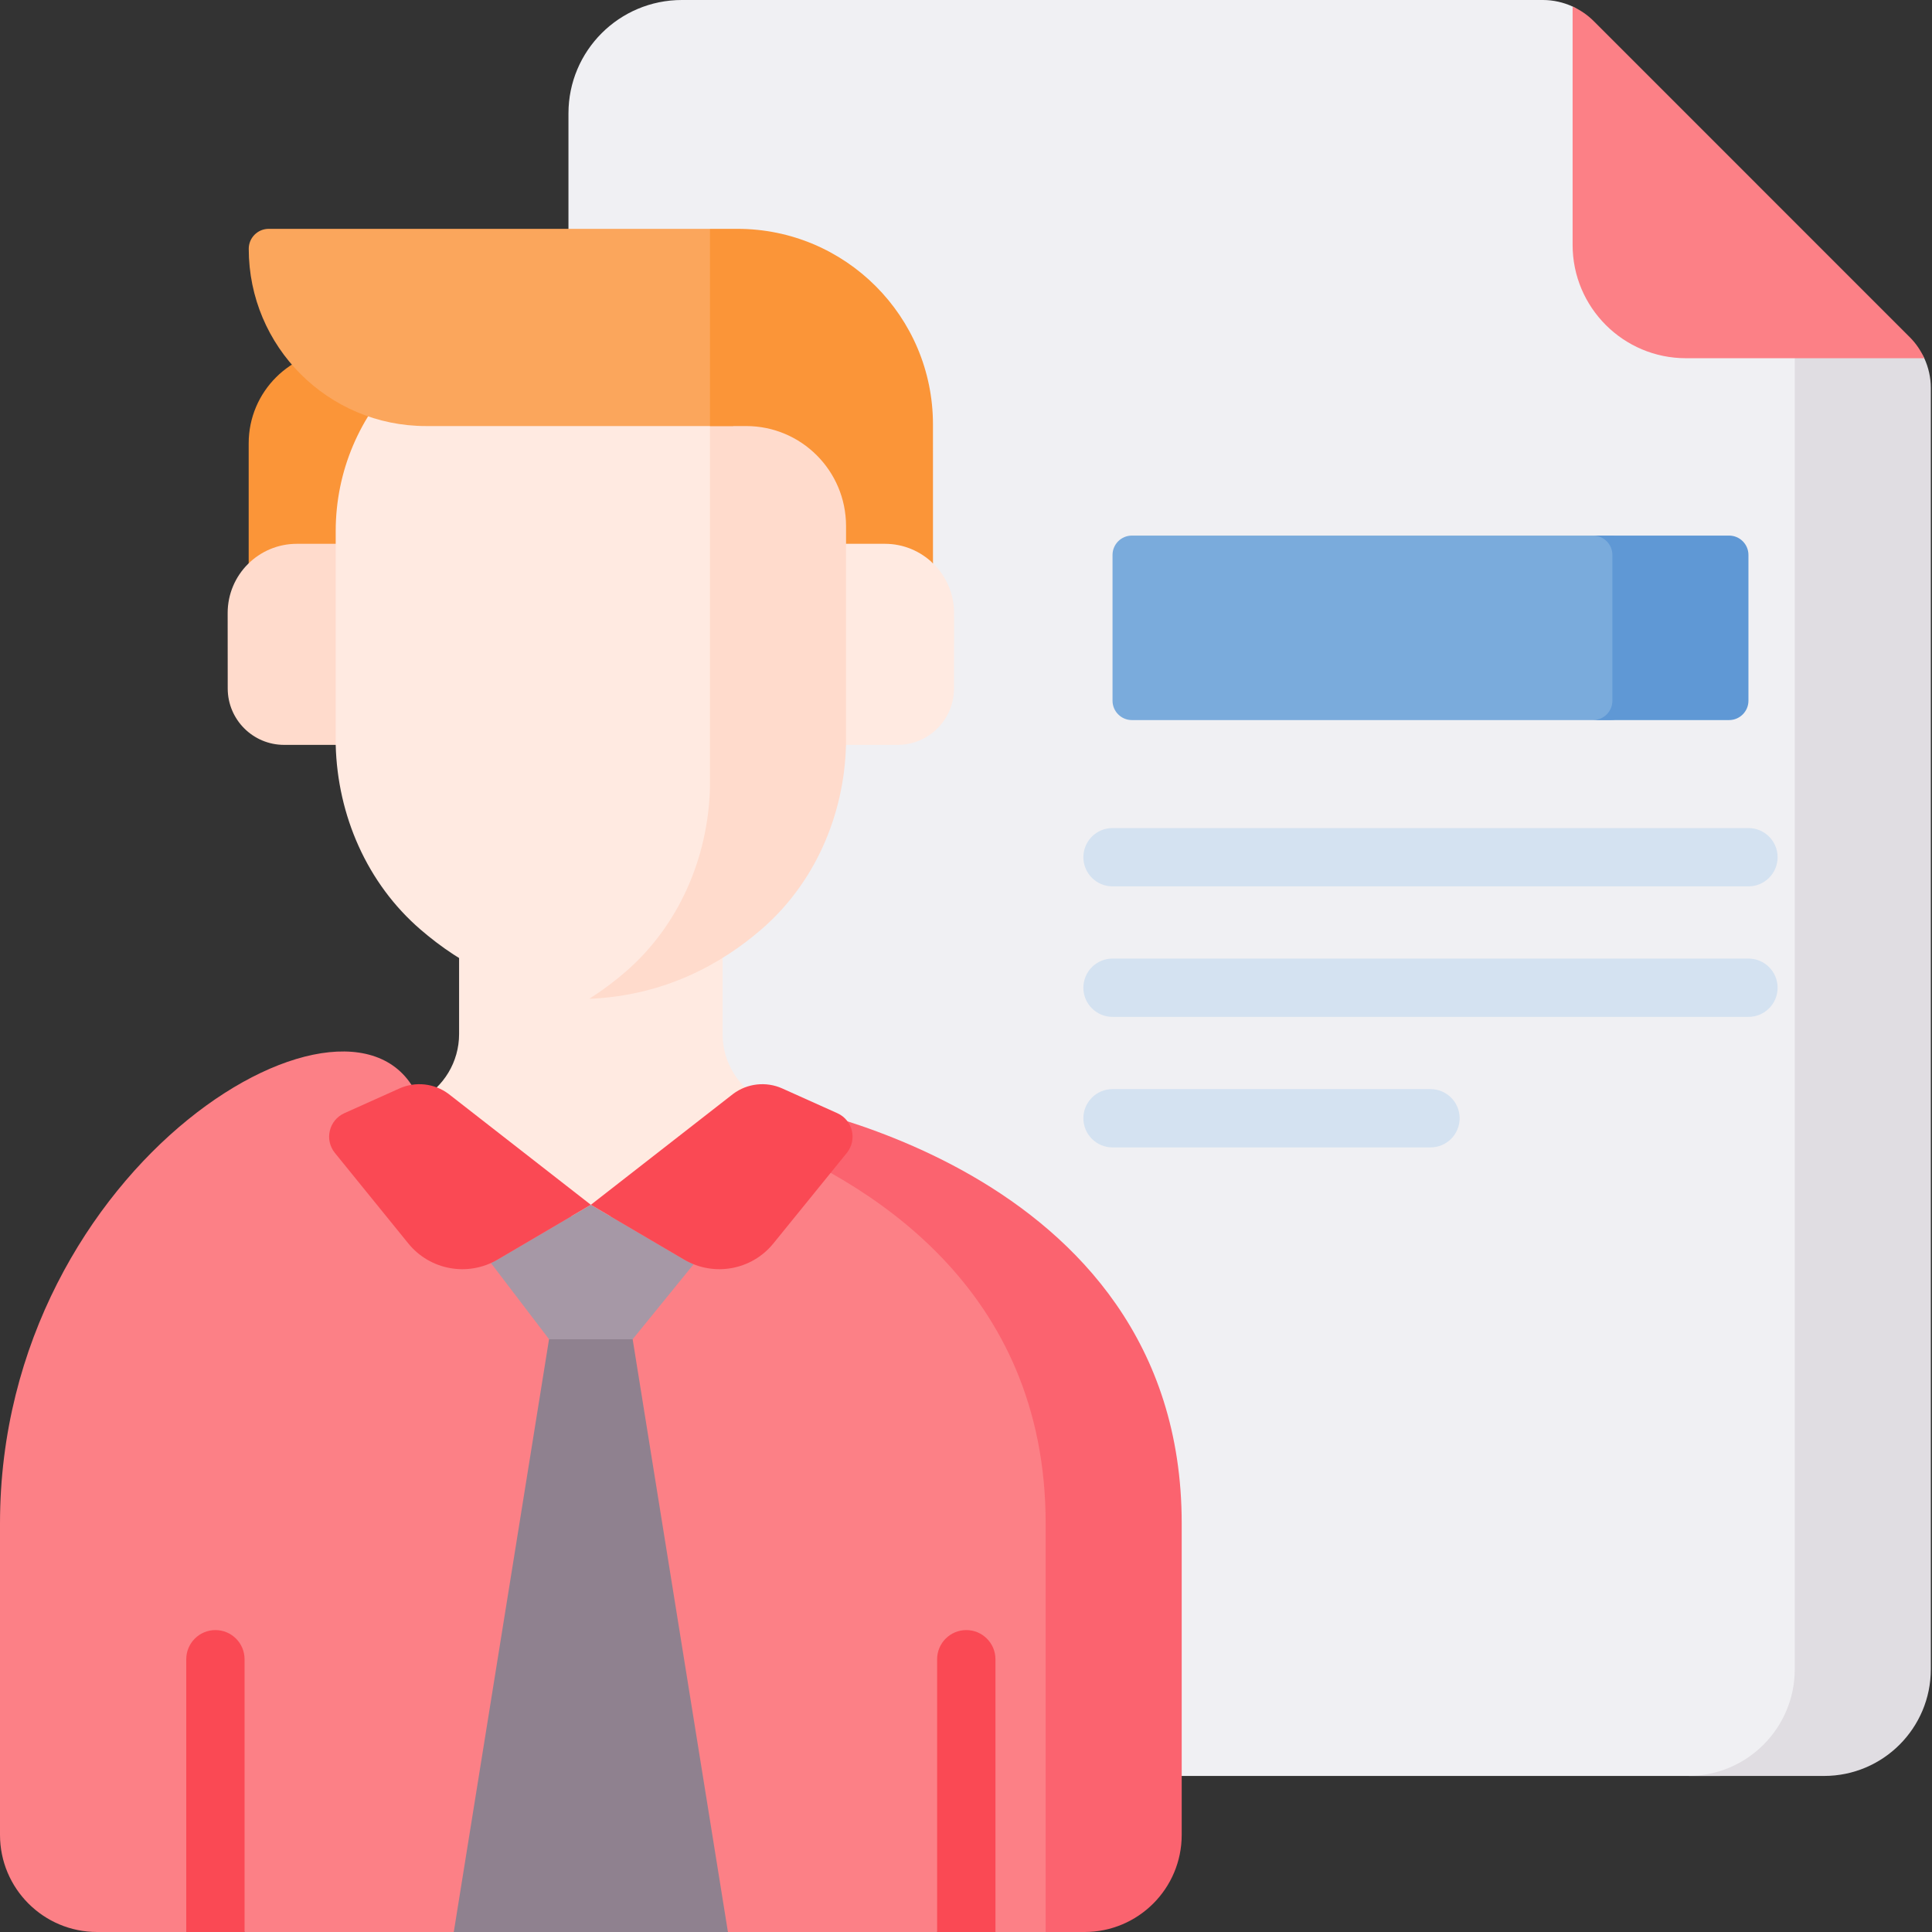 <svg width="128" height="128" viewBox="0 0 128 128" fill="none" xmlns="http://www.w3.org/2000/svg">
<rect x="0" y="0" width="128" height="128" fill="#333333" stroke="none"/>
<path d="M113.848 21.585C109.7 21.585 106.337 18.222 106.337 14.074V4.21C106.337 2.758 105.635 1.382 104.429 0.573C104.335 0.51 104.253 0.462 104.189 0.432C103.576 0.153 102.907 0 102.22 0H45.173C41.025 0 37.662 3.363 37.662 7.511V110.588C37.662 114.494 40.829 117.661 44.736 117.661H113.896C117.802 117.661 120.968 114.494 120.968 110.588V21.585H113.848Z" fill="#F0F0F3"/>
<path d="M123.712 21.585H118.908V110.588C118.908 114.494 115.741 117.661 111.835 117.661H120.849C124.755 117.661 127.922 114.494 127.922 110.588V25.701C127.922 25.015 127.769 24.346 127.489 23.733C127.46 23.669 127.411 23.587 127.349 23.493C126.54 22.287 125.164 21.585 123.712 21.585Z" fill="#E0DDE2"/>
<path d="M126.529 22.341L105.581 1.392C105.175 0.987 104.701 0.666 104.189 0.433V16.222C104.189 20.37 107.552 23.733 111.7 23.733H127.489C127.255 23.22 126.935 22.747 126.529 22.341Z" fill="#FC8086"/>
<path d="M107.969 46.423V36.768C107.969 36.059 107.395 35.484 106.685 35.484H74.992C74.283 35.484 73.708 36.059 73.708 36.768V46.423C73.708 47.132 74.283 47.707 74.992 47.707H106.685C107.395 47.707 107.969 47.132 107.969 46.423Z" fill="#7AABDC"/>
<path d="M114.555 35.484H105.541C106.25 35.484 106.825 36.059 106.825 36.768V46.423C106.825 47.132 106.25 47.707 105.541 47.707H114.555C115.264 47.707 115.839 47.132 115.839 46.423V36.768C115.839 36.059 115.264 35.484 114.555 35.484Z" fill="#5F98D5"/>
<path d="M39.145 88.626C44.672 88.626 53.466 73.877 51.759 73.548L50.511 72.889C48.889 72.031 47.874 70.347 47.874 68.512V56.487H30.416V68.512C30.416 70.347 29.401 72.031 27.779 72.889L26.531 73.548C24.825 73.877 33.619 88.626 39.145 88.626Z" fill="#FFEAE1"/>
<path d="M51.255 74.602L49.948 74.131C45.258 83.215 31.656 82.802 27.779 72.889C23.903 62.976 0 76.921 0 100.928V121.565C0 125.119 2.881 128 6.435 128H12.34C12.34 128 13.205 126.755 14.272 126.755C15.338 126.755 16.203 128 16.203 128H30.064L36.375 125.21H41.915L48.227 128H62.087C62.087 128 62.952 126.755 64.019 126.755C65.086 126.755 65.951 128 65.951 128H71.08V100.993C71.079 85.435 59.467 77.721 51.255 74.602Z" fill="#FC8086"/>
<path d="M50.511 72.889C50.201 73.683 49.825 74.412 49.4 75.084C57.612 78.203 69.277 85.37 69.277 100.929V128H71.856C75.41 128 78.291 125.119 78.291 121.565V100.928C78.291 76.921 50.511 72.889 50.511 72.889Z" fill="#FB636F"/>
<path d="M45.328 83.453L39.145 79.821L32.963 83.453C32.82 83.537 32.673 83.61 32.525 83.677L36.376 88.728H41.916L45.956 83.756C45.742 83.671 45.532 83.572 45.328 83.453Z" fill="#A698A6"/>
<path d="M26.462 72.114L22.814 73.752C21.791 74.211 21.481 75.515 22.188 76.386L27.053 82.383C28.488 84.151 31 84.606 32.963 83.453L39.145 79.821L29.719 72.474C28.779 71.771 27.532 71.633 26.462 72.114Z" fill="#FA4954"/>
<path d="M51.829 72.114L55.476 73.752C56.499 74.211 56.809 75.515 56.103 76.386L51.237 82.383C49.803 84.151 47.291 84.606 45.328 83.453L39.145 79.821L48.572 72.474C49.511 71.771 50.758 71.633 51.829 72.114Z" fill="#FA4954"/>
<path d="M41.915 88.728H36.375L30.064 128H48.227L41.915 88.728Z" fill="#8F818F"/>
<path d="M16.476 29.371V41.359H28.21V23.189H22.659C19.244 23.189 16.476 25.957 16.476 29.371Z" fill="#FB9538"/>
<path d="M22.491 36.029C19.768 36.029 19.664 36.029 19.664 36.029C17.133 36.03 15.082 38.083 15.083 40.615L15.087 45.615C15.088 47.679 16.762 49.351 18.826 49.35H22.491L22.491 36.029Z" fill="#FFDBCC"/>
<path d="M58.629 36.029C58.629 36.029 56.34 36.028 55.801 36.028V49.349H57.444L59.466 49.35C61.53 49.351 63.204 47.679 63.205 45.615L63.209 40.615C63.211 38.083 61.16 36.03 58.629 36.029Z" fill="#FFEAE1"/>
<path d="M39.056 66.163C42.682 65.388 45.733 62.921 47.192 59.512C48.05 57.508 48.522 55.326 48.578 53.103V20.643H36.79C28.755 20.643 22.241 27.157 22.241 35.192V49.349C22.36 54.03 24.322 58.527 27.846 61.572C30.541 63.902 34.189 65.934 39.056 66.163Z" fill="#FFEAE1"/>
<path d="M47.037 20.643V52.173C46.918 56.853 44.956 61.351 41.432 64.396C40.715 65.016 39.922 65.613 39.056 66.163C39.085 66.164 39.112 66.168 39.141 66.169V66.169C39.142 66.169 39.144 66.169 39.145 66.169H39.146C39.148 66.169 39.149 66.169 39.15 66.169V66.169C44.018 65.94 47.75 63.902 50.446 61.572C53.969 58.527 55.932 54.03 56.05 49.349V36.028V20.643H47.037Z" fill="#FFDBCC"/>
<path d="M61.712 37.232C61.745 37.262 61.78 37.29 61.812 37.321V37.268C61.779 37.256 61.745 37.244 61.712 37.232Z" fill="#FBA65C"/>
<path d="M47.037 15.161H17.804C17.073 15.161 16.48 15.753 16.48 16.484C16.48 22.97 21.738 28.227 28.224 28.227H48.578V17.156L47.037 15.161Z" fill="#FBA65C"/>
<path d="M61.811 28.119C61.811 20.962 56.009 15.161 48.852 15.161H47.037V28.227H49.434C53.088 28.227 56.051 31.19 56.051 34.844V36.028L57.553 36.028C58.135 36.028 58.629 36.029 58.629 36.029C59.867 36.029 60.988 36.523 61.812 37.321L61.811 28.119Z" fill="#FB9538"/>
<path d="M115.839 58.724H73.708C72.641 58.724 71.776 57.859 71.776 56.792C71.776 55.725 72.641 54.861 73.708 54.861H115.839C116.906 54.861 117.771 55.726 117.771 56.792C117.771 57.859 116.906 58.724 115.839 58.724Z" fill="#D4E2F1"/>
<path d="M115.839 67.371H73.708C72.641 67.371 71.776 66.507 71.776 65.44C71.776 64.373 72.641 63.508 73.708 63.508H115.839C116.906 63.508 117.771 64.373 117.771 65.44C117.771 66.507 116.906 67.371 115.839 67.371Z" fill="#D4E2F1"/>
<path d="M94.773 76.019H73.707C72.641 76.019 71.776 75.154 71.776 74.087C71.776 73.02 72.641 72.156 73.707 72.156H94.773C95.84 72.156 96.705 73.02 96.705 74.087C96.705 75.154 95.84 76.019 94.773 76.019Z" fill="#D4E2F1"/>
<path d="M64.019 107.997C62.952 107.997 62.087 108.862 62.087 109.929V128H65.951V109.929C65.951 108.862 65.086 107.997 64.019 107.997Z" fill="#FA4954"/>
<path d="M14.272 107.997C13.205 107.997 12.34 108.862 12.34 109.929V128H16.203V109.929C16.203 108.862 15.339 107.997 14.272 107.997Z" fill="#FA4954"/>
</svg>
